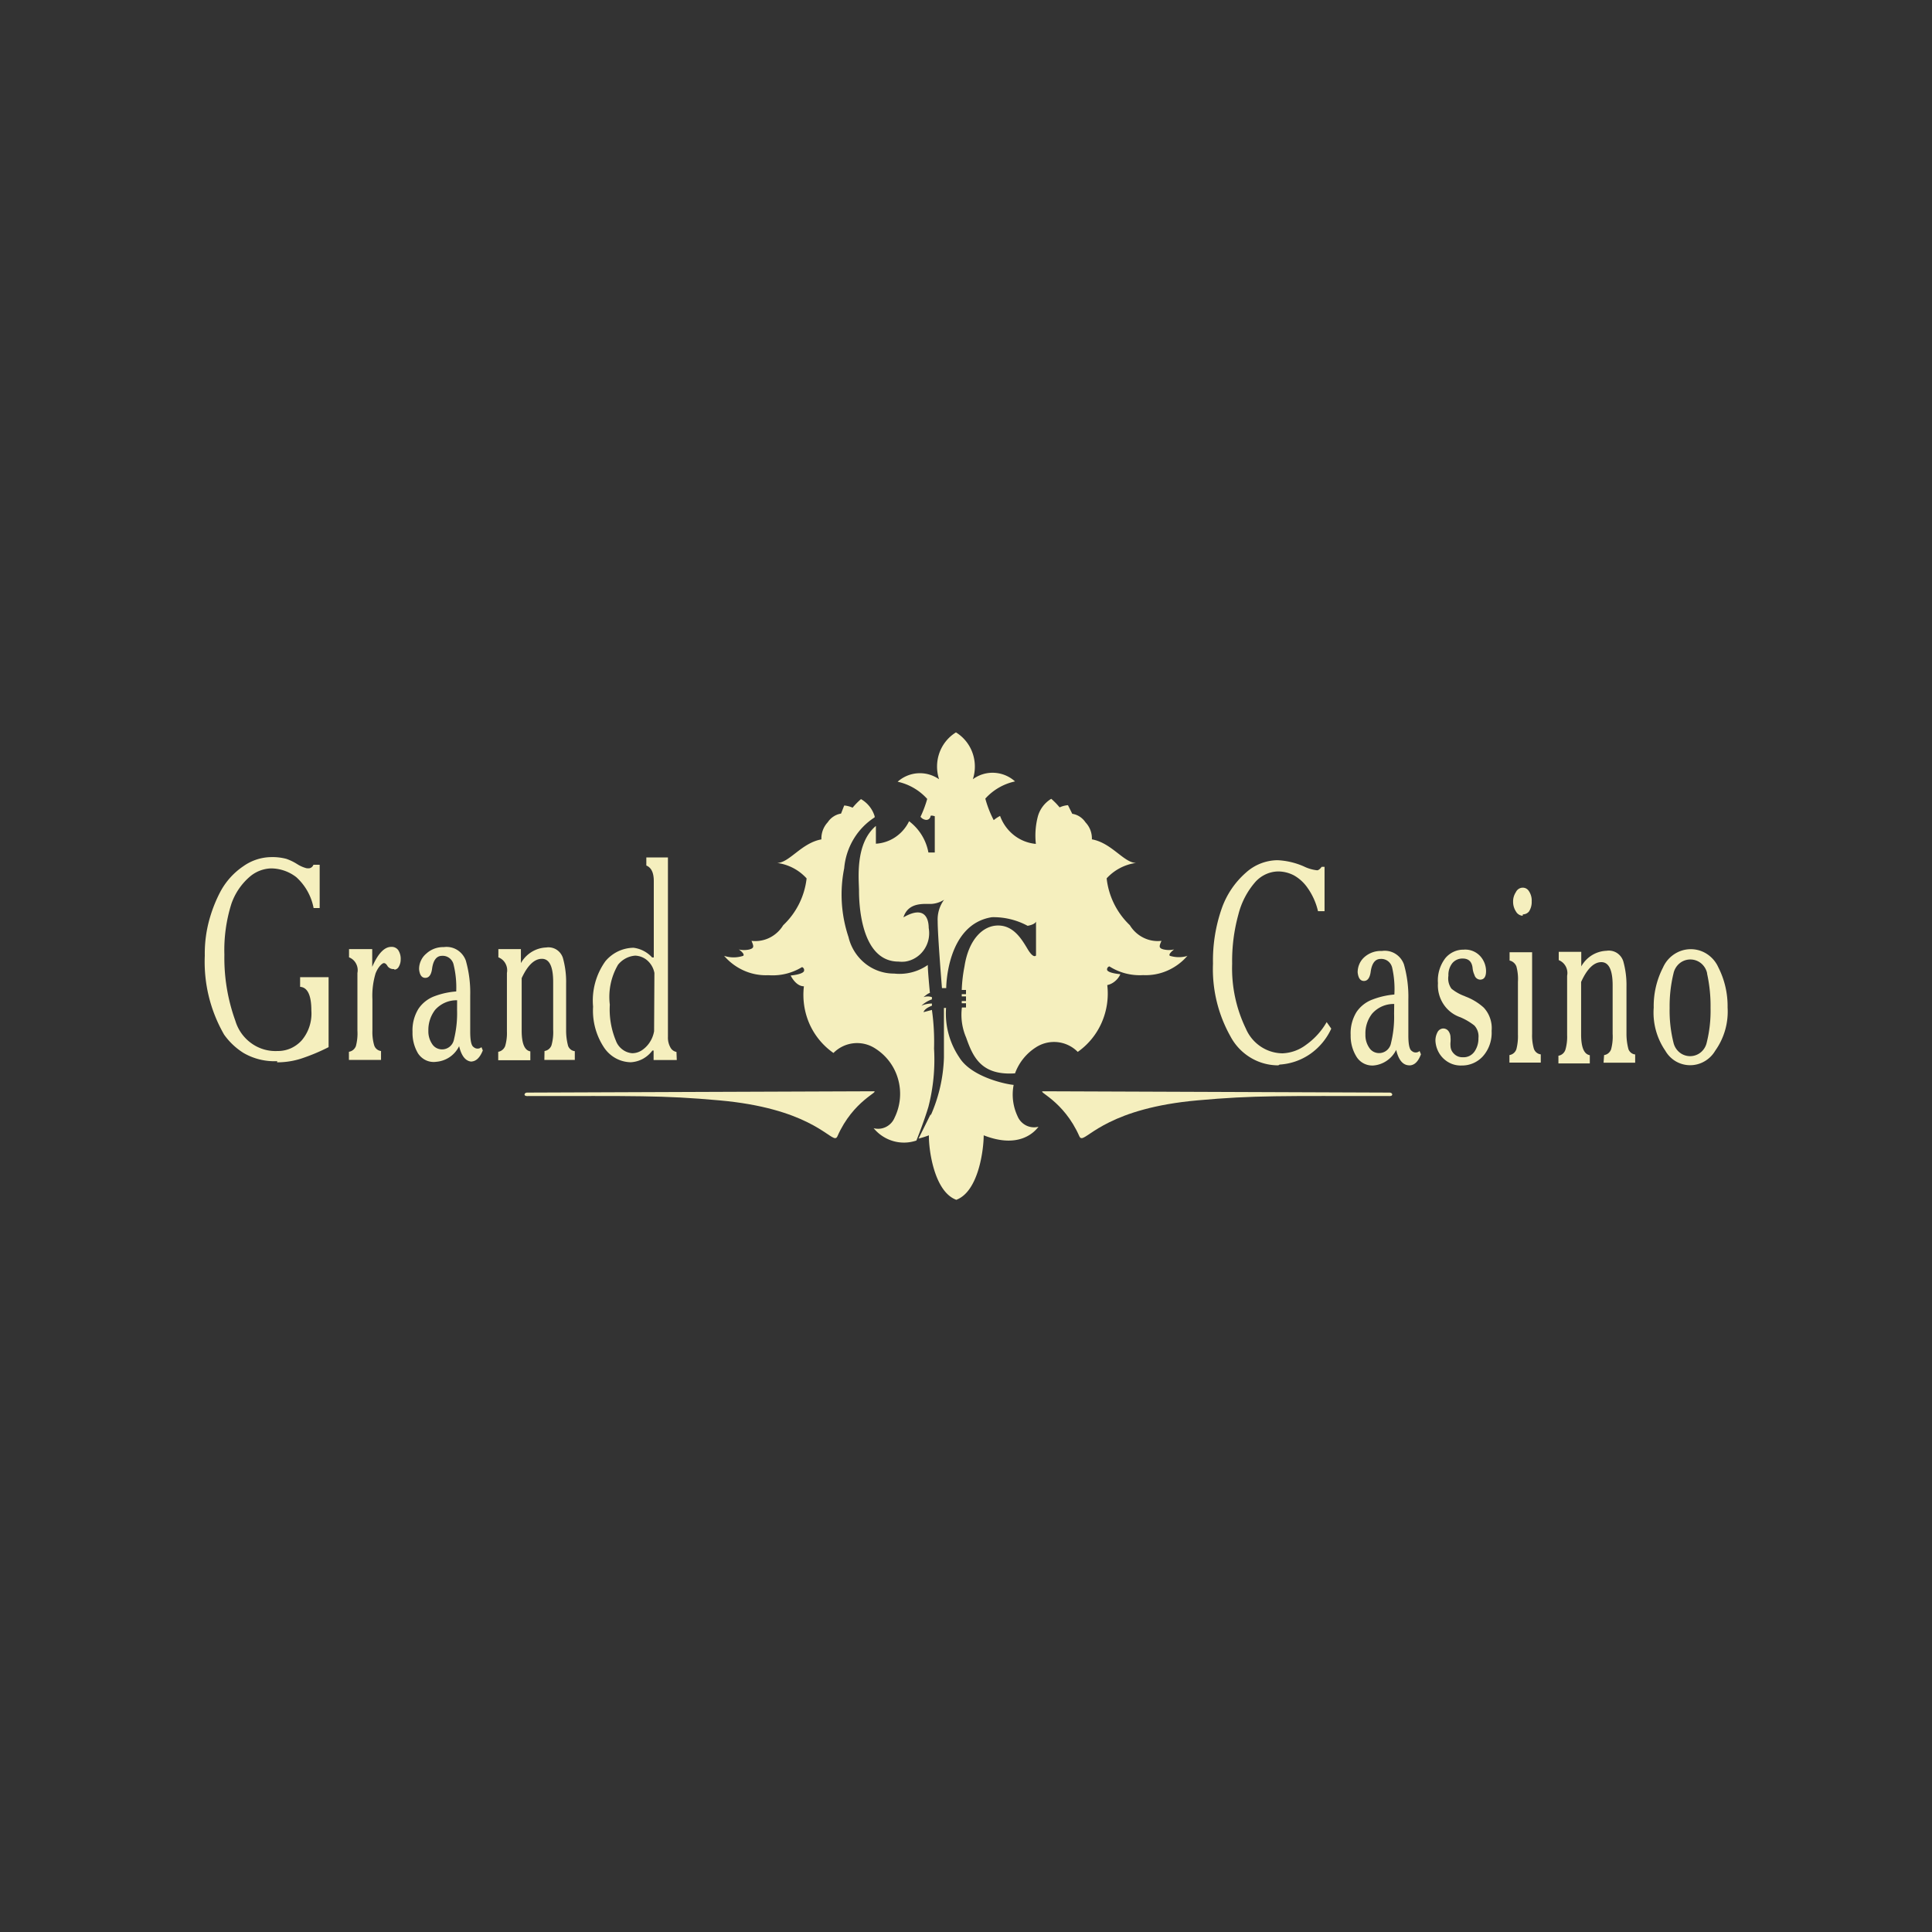 <svg id="Layer_1" data-name="Layer 1" xmlns="http://www.w3.org/2000/svg" viewBox="0 0 500 500"><rect x="0" y="0" width="500" height="500" fill="#333333" stroke="none"/><defs><style>.cls-1{fill:#f5efbe;}</style></defs><title>1121_500x500_dark</title><path class="cls-1" d="M307.32,247.35a14.58,14.58,0,0,1-5.18,3.84,14,14,0,0,1-6.29,1.17,14.63,14.63,0,0,1-8.74-2.26.77.77,0,0,0-.48.35.79.79,0,0,0-.11.58c.31.85,3.43,1.09,3.43,1.09a4.9,4.9,0,0,1-1.39,1.82,4.6,4.6,0,0,1-2,1,18.69,18.69,0,0,1-1.46,9.74,18.18,18.18,0,0,1-6.18,7.55A8.61,8.61,0,0,0,268,271.11a13.43,13.43,0,0,0-5.31,6.67c-8.71.6-10.88-4.2-12.65-9.25a14.89,14.89,0,0,1-1.1-7.8H250v-1.09h-1.1v-.57H250v-1.21h-1.1v-.57H250V256.2h-1.1a37.88,37.88,0,0,1,.71-6.1c1.06-6.91,4.72-10.58,8.7-10.58s6.07,3.47,7.64,6.1,2.17,1.65,2.17,1.65V238.5c-.31.81-2.17,1.1-2.17,1.1a18.58,18.58,0,0,0-9.25-2.23c-11.82,1.86-11.82,18.35-11.82,18.35h-1.1s-1.11-13.54-1.11-17.3a8.65,8.65,0,0,1,1.66-5.57,6.78,6.78,0,0,1-3.43,1.09c-2,0-5.87-.4-7.09,3.47,6-3.47,6.54,1.09,6.54,2.75a7.76,7.76,0,0,1-.06,3,7.56,7.56,0,0,1-1.2,2.7,7.21,7.21,0,0,1-2.12,2,7.08,7.08,0,0,1-2.73,1,8,8,0,0,1-1.69,0c-10,0-10.24-15.68-10.24-18.35s-1.15-12.12,4.37-16.76v4.6a10.05,10.05,0,0,0,5.06-1.72,10.4,10.4,0,0,0,3.53-4.1,13.11,13.11,0,0,1,5,8.09h1.65v-9.38s-1.1-.36-1.1,0-.63,1.54-2.16.57l-.44-.41a29.07,29.07,0,0,0,1.74-4.64,14.44,14.44,0,0,0-7.65-4.45,8.63,8.63,0,0,1,10.72-.64,10.61,10.61,0,0,1,.1-6.86,10.3,10.3,0,0,1,4.27-5.27,10.25,10.25,0,0,1,4.27,5.27,10.54,10.54,0,0,1,.1,6.86,8.57,8.57,0,0,1,5.56-1.67,8.68,8.68,0,0,1,5.36,2.23,14.42,14.42,0,0,0-7.69,4.45,27.73,27.73,0,0,0,2.17,5.57,9.42,9.42,0,0,1,1.65-1.09,11.16,11.16,0,0,0,3.61,5,10.71,10.71,0,0,0,5.65,2.24,19.58,19.58,0,0,1,.55-7.23,7.76,7.76,0,0,1,3.43-4.44,18.21,18.21,0,0,1,2.17,2.22,6.29,6.29,0,0,1,2.16-.57l1.11,2.23a4.89,4.89,0,0,1,1.94.74,5.25,5.25,0,0,1,1.49,1.48,6,6,0,0,1,1.26,2,6.1,6.1,0,0,1,.39,2.39c5.16.93,8.27,6.1,11.46,6.1a12.64,12.64,0,0,0-7.64,4,19.73,19.73,0,0,0,6,12.12,8.54,8.54,0,0,0,3.53,3.24,8.26,8.26,0,0,0,4.66.81c-.63,1.41-.75,1.89.55,2.22a6,6,0,0,0,2.72,0s-1.65,1.21-1.1,1.65a7.84,7.84,0,0,0,4.65,0Zm-88.84-22.66a34.64,34.64,0,0,0,1.11,17.81,12.41,12.41,0,0,0,4.31,6.84,11.9,11.9,0,0,0,7.51,2.62,12.79,12.79,0,0,0,8.7-2.22c0,1.65.55,7.23.55,7.23s-.39,0-1.65,1.09a3.36,3.36,0,0,1,2.17,0v.57a7.77,7.77,0,0,0-2.72,1.65,6.35,6.35,0,0,1,2.72-.56v.56c-2,.73-2.17,1.66-2.17,1.66l2.17-.57a58.92,58.92,0,0,1,.55,10,48.78,48.78,0,0,1-1.46,15.08c-.79,2.66-2.21,6.5-3.11,8.72a10,10,0,0,1-6,.14,10.23,10.23,0,0,1-5.06-3.33,4.53,4.53,0,0,0,3.21-.34,4.67,4.67,0,0,0,2.22-2.41,14,14,0,0,0,.91-9.89,13.74,13.74,0,0,0-5.83-7.93,8.59,8.59,0,0,0-10.91,1.1A18.19,18.19,0,0,1,209.5,265a18.71,18.71,0,0,1-1.45-9.75c-2.13,0-3.43-2.79-3.43-2.79s2.95-.24,3.43-1.09a.87.87,0,0,0,.06-.32.75.75,0,0,0-.07-.33.83.83,0,0,0-.19-.27.88.88,0,0,0-.28-.17,14.57,14.57,0,0,1-8.7,2.1,14,14,0,0,1-6.29-1.17,14.58,14.58,0,0,1-5.18-3.84,7.84,7.84,0,0,0,4.93,0c.59-.48-1.11-1.65-1.11-1.65a6,6,0,0,0,2.72,0c1.3-.37,1.14-.81.55-2.23a8.29,8.29,0,0,0,4.67-.8,8.6,8.6,0,0,0,3.53-3.24,19.71,19.71,0,0,0,6.06-12.12,12.51,12.51,0,0,0-7.64-4c3.15,0,6.3-5.17,11.47-6.1a6.13,6.13,0,0,1,1.65-4.44,5,5,0,0,1,1.49-1.48,4.91,4.91,0,0,1,1.94-.75l.82-2.1a6.51,6.51,0,0,1,2.17.57,19,19,0,0,1,2.17-2.22,7.7,7.7,0,0,1,3.54,4.44v.28a17.15,17.15,0,0,0-5.46,5.65A17.61,17.61,0,0,0,218.48,224.69Zm22.38,64a39.91,39.91,0,0,0,3.43-15V260.85h.55a20.31,20.31,0,0,0,3.43,12.81c3.07,5,11.81,6.91,14.06,7.11a13.14,13.14,0,0,0,1,8.08,4.71,4.71,0,0,0,2.22,2.41,4.58,4.58,0,0,0,3.21.34c-1,1.33-5,5.81-14.18,2.22,0,3.47-1.26,14.5-7.09,16.69-5.83-2.15-7.17-13.3-7.09-16.69a23.15,23.15,0,0,1-2.68.85l3.15-6.35Z"/><path class="cls-1" d="M270,282.42c6.18,0,84.32.34,89.67.34.7,0,1,.9,0,.9-27.6,0-35.06-.22-49.74,1.11-22.51,2-28.23,9.78-30,9.78-.26,0-.44-.14-.59-.47C275.24,284.75,268.15,282.42,270,282.42Z"/><path class="cls-1" d="M226.06,282.42c-6.17,0-84.32.34-89.67.34-.7,0-1,.9,0,.9,27.6,0,35.06-.22,49.74,1.11,22.51,2,28.23,9.78,30,9.78.26,0,.44-.14.59-.47C220.82,284.75,227.91,282.42,226.06,282.42Z"/><path class="cls-1" d="M175.15,274.34h-6v-2.46h-.31a7.72,7.72,0,0,1-2.47,2.15,7.5,7.5,0,0,1-3.13.88,8.43,8.43,0,0,1-3.83-1,8.64,8.64,0,0,1-3-2.69,17.24,17.24,0,0,1-2.92-10.7,17.47,17.47,0,0,1,3.19-11.76,9.8,9.8,0,0,1,3.28-2.55,9.65,9.65,0,0,1,4-.93,7.84,7.84,0,0,1,4.81,2.51h.43V228c0-2.13-.64-3.48-1.93-4v-2.1h5.59v46.5a5.15,5.15,0,0,0,.64,2.67,2.21,2.21,0,0,0,1.57,1.17Zm-5.79-22.54a5.7,5.7,0,0,0-2.13-3.48,5.1,5.1,0,0,0-2.83-1,6.17,6.17,0,0,0-2.45.7,6.39,6.39,0,0,0-2,1.65A16.49,16.49,0,0,0,157.82,260a21.11,21.11,0,0,0,1.57,9.33,4.93,4.93,0,0,0,1.65,2.24,4.74,4.74,0,0,0,2.57,1,4.53,4.53,0,0,0,2.4-.69,7.17,7.17,0,0,0,2.05-2,7.57,7.57,0,0,0,1.22-3ZM140.92,272a2.23,2.23,0,0,0,1.11-.49,2.28,2.28,0,0,0,.7-1,12.57,12.57,0,0,0,.43-4.05V254.14q0-6-2.91-6c-1.95,0-3.69,1.66-5.24,5v13.58q0,5,2.24,5.37v2.3h-8.31V272.2a2.16,2.16,0,0,0,1.12-.53,2.3,2.3,0,0,0,.69-1,11.93,11.93,0,0,0,.44-3.76V251.8a3.63,3.63,0,0,0-.38-2.44,3.46,3.46,0,0,0-1.83-1.6v-2.14h5.83v3.63a8,8,0,0,1,2.76-2.88,7.75,7.75,0,0,1,3.78-1.16,3.91,3.91,0,0,1,2.65.54,4,4,0,0,1,1.68,2.17,22.8,22.8,0,0,1,.83,6.63v12.12a15.33,15.33,0,0,0,.51,4,2.14,2.14,0,0,0,.68.94,2,2,0,0,0,1.06.43v2.26h-7.88Zm-18.68,2.75q-2.47,0-3.42-4a7.31,7.31,0,0,1-2.44,2.82,7.21,7.21,0,0,1-3.47,1.22,4.71,4.71,0,0,1-2.67-.39,5,5,0,0,1-2.06-1.79,10.33,10.33,0,0,1-1.42-5.54,10.55,10.55,0,0,1,1.54-6,8.64,8.64,0,0,1,4.21-3.27,20,20,0,0,1,5.56-1.21,25,25,0,0,0-.67-6.91,2.94,2.94,0,0,0-1.08-1.72,2.83,2.83,0,0,0-1.92-.59q-2.16,0-2.6,3.48c-.23,1.48-.81,2.22-1.73,2.22s-1.46-.74-1.61-2.22a5.1,5.1,0,0,1,.48-2.24,5.05,5.05,0,0,1,1.37-1.8,6.41,6.41,0,0,1,4.53-1.7,5.23,5.23,0,0,1,3.45.71,5.43,5.43,0,0,1,2.26,2.77,30.29,30.29,0,0,1,1.14,9.09V267c0,2.32.3,3.66.91,4a1.49,1.49,0,0,0,1,.38,1.51,1.51,0,0,0,1-.38l.35.85c-.76,1.91-1.78,2.87-3.07,2.87Zm-3.94-15.88a7.31,7.31,0,0,0-3.09.6,7.54,7.54,0,0,0-2.58,1.86,8.52,8.52,0,0,0-1.77,5.42,5.85,5.85,0,0,0,1,3.47,3,3,0,0,0,1.09,1,3.12,3.12,0,0,0,3.45-.36,3.18,3.18,0,0,0,1.1-1.91,28.26,28.26,0,0,0,.79-7.56ZM102,250.79a1.88,1.88,0,0,1-1.66-.69c-.31-.56-.63-.85-1-.85s-1.42.85-2.13,2.63a20,20,0,0,0-.83,6.75v8.08a12.16,12.16,0,0,0,.44,3.75A2.12,2.12,0,0,0,98.61,272v2.3H90.3V272.2a2.29,2.29,0,0,0,1.1-.49,2.38,2.38,0,0,0,.71-1,12.8,12.8,0,0,0,.39-4V251.8a3.59,3.59,0,0,0-.36-2.43,3.44,3.44,0,0,0-1.81-1.61v-2.14h6v4.6q2.25-5.17,4.93-5.17a2.07,2.07,0,0,1,1.81.85,4.13,4.13,0,0,1,.63,2.42,3.71,3.71,0,0,1-.47,1.82,1.52,1.52,0,0,1-.45.55,1.46,1.46,0,0,1-.66.26ZM71.74,274.63A15.92,15.92,0,0,1,63,272.49a17.64,17.64,0,0,1-5-4.73A37.69,37.69,0,0,1,53,247.31a32.84,32.84,0,0,1,1.42-10.14A36.09,36.09,0,0,1,57,230.83a18.46,18.46,0,0,1,6-6.67,12.73,12.73,0,0,1,7.13-2.34,14.19,14.19,0,0,1,3.94.44,13.26,13.26,0,0,1,2.79,1.34,8.54,8.54,0,0,0,2.45,1.09,3.1,3.1,0,0,0,.86,0,1.46,1.46,0,0,0,.58-.33,1.61,1.61,0,0,0,.37-.56h1.61V235H81.16a14.36,14.36,0,0,0-4.49-8,10.81,10.81,0,0,0-6.47-2.26,8.86,8.86,0,0,0-5.59,2.18,16.26,16.26,0,0,0-4.73,7,40,40,0,0,0-1.81,13.17,47.75,47.75,0,0,0,2.84,17.09A11,11,0,0,0,65.06,270a10.64,10.64,0,0,0,6.76,2,8.24,8.24,0,0,0,3.42-.69,8.6,8.6,0,0,0,2.84-2.06,10.66,10.66,0,0,0,2-3.6,10.79,10.79,0,0,0,.5-4.11q0-5.94-2.91-6.15v-2.5h7.37V271a50.47,50.47,0,0,1-7.21,3,20.44,20.44,0,0,1-6.11.93Z"/><path class="cls-1" d="M443.9,271.92a7.6,7.6,0,0,1-4.6,3.51,7.39,7.39,0,0,1-5.68-.8,7.54,7.54,0,0,1-2.64-2.71,17.42,17.42,0,0,1-3-11.15,21.75,21.75,0,0,1,2.41-10.39,8,8,0,0,1,4.37-4.2,7.69,7.69,0,0,1,6,.16,8,8,0,0,1,3.94,4,22.1,22.1,0,0,1,2.4,10.39A17.45,17.45,0,0,1,443.9,271.92Zm-2.09-20a4.6,4.6,0,0,0-1.55-2.6,4.39,4.39,0,0,0-5.6,0,4.67,4.67,0,0,0-1.56,2.6,35.76,35.76,0,0,0-1,8.93,34.28,34.28,0,0,0,1,9,4.59,4.59,0,0,0,1.56,2.51,4.35,4.35,0,0,0,5.48,0,4.52,4.52,0,0,0,1.55-2.51,33.87,33.87,0,0,0,1-9,38.86,38.86,0,0,0-.91-8.93Zm-26.67,21.13a2.11,2.11,0,0,0,1.11-.49,2.28,2.28,0,0,0,.7-1,12.52,12.52,0,0,0,.4-4V255c0-4-1-6-2.92-6s-3.69,1.71-5.24,5.13v13.58q0,5,2.25,5.37v2.14h-8.12v-2a2.19,2.19,0,0,0,1.12-.52,2.3,2.3,0,0,0,.69-1.05,11.93,11.93,0,0,0,.44-3.76V252.53a3.65,3.65,0,0,0-.36-2.43,3.53,3.53,0,0,0-1.81-1.62v-2.14h5.83v3.76a8.05,8.05,0,0,1,2.76-2.89,7.81,7.81,0,0,1,3.78-1.15,3.91,3.91,0,0,1,2.65.54,4,4,0,0,1,1.68,2.17,22.78,22.78,0,0,1,.83,6.62v12.13a15.33,15.33,0,0,0,.51,4,2.14,2.14,0,0,0,.68.94,2,2,0,0,0,1.06.43v2.14H415Zm-24.5,0a2.24,2.24,0,0,0,1.81-1.57,13.26,13.26,0,0,0,.39-3.76V254.14a12.51,12.51,0,0,0-.39-4,2.41,2.41,0,0,0-.69-1,2.28,2.28,0,0,0-1.08-.55v-2.15h5.83v21.09a12.44,12.44,0,0,0,.43,3.8,2.15,2.15,0,0,0,1.81,1.54V275h-8.11ZM394.06,237a2.12,2.12,0,0,1-1-.33,2.1,2.1,0,0,1-.72-.76,4.54,4.54,0,0,1-.75-2.51,4.33,4.33,0,0,1,.71-2.5,2.09,2.09,0,0,1,.46-.64,2,2,0,0,1,.66-.41,2,2,0,0,1,.77-.12,2,2,0,0,1,.75.2,2,2,0,0,1,.79.77,4.33,4.33,0,0,1,.67,2.58,4.45,4.45,0,0,1-.71,2.63,2.2,2.2,0,0,1-.71.54,2.16,2.16,0,0,1-.87.19Zm-14.93,20.85a14.84,14.84,0,0,1,4.85,2.91,7.63,7.63,0,0,1,1.66,2.78,7.74,7.74,0,0,1,.39,3.24,9.32,9.32,0,0,1-.49,3.55,8.88,8.88,0,0,1-1.8,3.07,7.26,7.26,0,0,1-5.43,2.35,6.43,6.43,0,0,1-2.53-.4,6.63,6.63,0,0,1-3.68-3.48,6.81,6.81,0,0,1-.61-2.55,4.56,4.56,0,0,1,.51-2.14,1.75,1.75,0,0,1,1.36-1,1.67,1.67,0,0,1,1.52.69,2.79,2.79,0,0,1,.51,1.66,5.72,5.72,0,0,1,0,1.17,5.24,5.24,0,0,0,0,1,2.88,2.88,0,0,0,.24,1.08,3,3,0,0,0,.63.9,3,3,0,0,0,2.32.93,3.37,3.37,0,0,0,1.71-.34,3.54,3.54,0,0,0,1.33-1.16,5.92,5.92,0,0,0,1-3.47,4.11,4.11,0,0,0-1.06-3.24,16,16,0,0,0-3.63-2.14,8.45,8.45,0,0,1-4.36-3.39,8.84,8.84,0,0,1-1.43-5.42,9.51,9.51,0,0,1,1.93-6.5,6.18,6.18,0,0,1,2.11-1.62,5.91,5.91,0,0,1,2.58-.56,5.24,5.24,0,0,1,2.41.36,5.31,5.31,0,0,1,2,1.42,5.84,5.84,0,0,1,1.42,3.75c0,1.48-.51,2.23-1.54,2.23a1.59,1.59,0,0,1-1.45-1.18,5.46,5.46,0,0,1-.48-1.69c-.15-1.73-1-2.59-2.56-2.59a3.38,3.38,0,0,0-2.71,1.21,4.91,4.91,0,0,0-1,3.24,4.49,4.49,0,0,0,.79,3.35A11.45,11.45,0,0,0,379.13,257.82Zm-14.37,17.86q-2.49,0-3.43-4a7.21,7.21,0,0,1-2.44,2.81,7.12,7.12,0,0,1-3.47,1.23,4.81,4.81,0,0,1-4.41-2.35,10.21,10.21,0,0,1-1.46-5.53,10.45,10.45,0,0,1,1.54-6,8.62,8.62,0,0,1,4.21-3.23,20.48,20.48,0,0,1,5.56-1.26,25.11,25.11,0,0,0-.56-6.91,3,3,0,0,0-1.08-1.72,2.87,2.87,0,0,0-1.91-.58q-2.16,0-2.6,3.48c-.24,1.48-.81,2.22-1.73,2.22s-1.46-.74-1.62-2.22a5.37,5.37,0,0,1,.48-2.24,5.08,5.08,0,0,1,1.37-1.8,6.39,6.39,0,0,1,4.42-1.5,5.17,5.17,0,0,1,3.45.7,5.36,5.36,0,0,1,2.26,2.78,30.61,30.61,0,0,1,1.14,9.09V268c0,2.32.3,3.66.91,4a1.47,1.47,0,0,0,1,.38,1.51,1.51,0,0,0,1-.38l.35.85c-.71,1.91-1.71,2.87-3,2.87Zm-3.94-15.88a7.36,7.36,0,0,0-3.1.6,7.54,7.54,0,0,0-2.58,1.86,8.26,8.26,0,0,0-1.77,5.42,5.79,5.79,0,0,0,1,3.47,3,3,0,0,0,1.08,1,3.12,3.12,0,0,0,3.45-.36,3.18,3.18,0,0,0,1.1-1.91,28.26,28.26,0,0,0,.79-7.56Zm-30,15.88a13.81,13.81,0,0,1-7.19-2,14.15,14.15,0,0,1-5.18-5.48,35.51,35.51,0,0,1-4.53-18.83,40.88,40.88,0,0,1,2.28-14.34,22,22,0,0,1,6.23-9.21,12.38,12.38,0,0,1,8.19-3.23,19.17,19.17,0,0,1,6.82,1.61,10.29,10.29,0,0,0,3.42,1c.34,0,.74-.29,1.18-.89h.75v11.48h-1.69a17.12,17.12,0,0,0-2.72-6.06,10.62,10.62,0,0,0-3.54-3.23,8.93,8.93,0,0,0-3.94-1,7.91,7.91,0,0,0-3.32.73,8.26,8.26,0,0,0-2.75,2.05,20.3,20.3,0,0,0-4.33,8.33,45.33,45.33,0,0,0-1.62,12.8,35.78,35.78,0,0,0,3.55,16.77,10.57,10.57,0,0,0,3.83,4.63,10.33,10.33,0,0,0,5.66,1.76,10.78,10.78,0,0,0,6.07-2.19,18.42,18.42,0,0,0,5.35-5.89l1.19,1.69a16.17,16.17,0,0,1-5.43,6.54,15.55,15.55,0,0,1-7.93,2.76Z"/></svg>